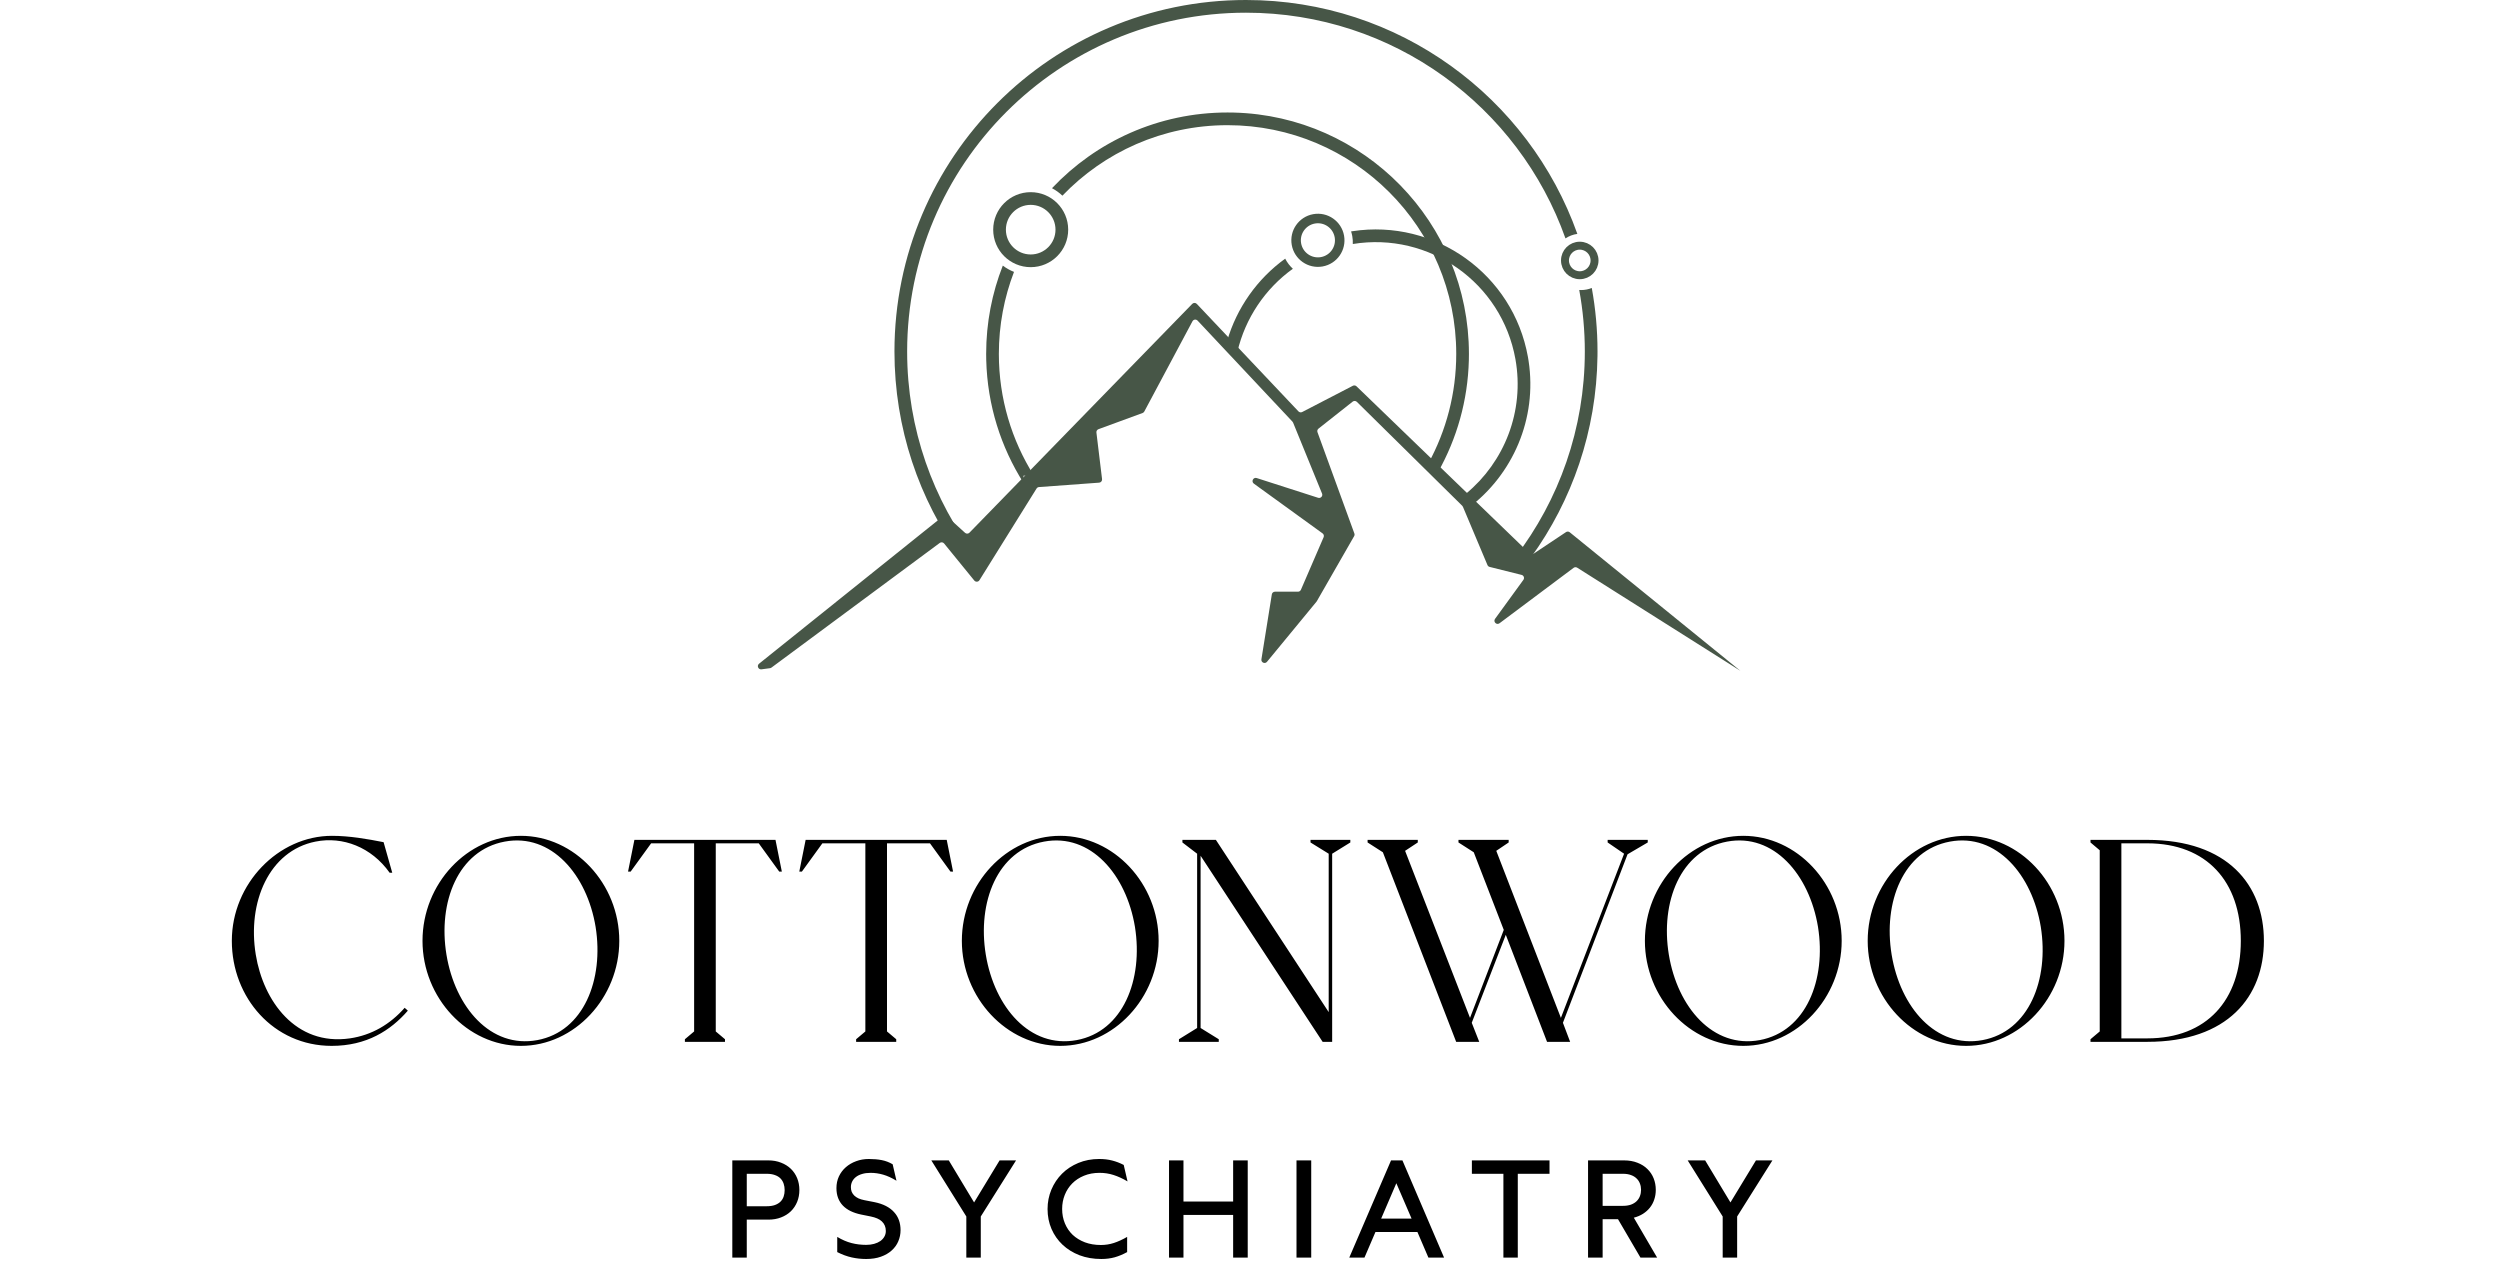 <svg width="374" height="191" viewBox="0 0 374 191" fill="none" xmlns="http://www.w3.org/2000/svg">
<path d="M198.763 85.737C198.627 85.8 198.492 85.864 198.356 85.925V85.368L198.763 85.737ZM150.02 39.734C150.527 40.122 151.091 40.439 151.695 40.675C150.233 44.482 149.429 48.617 149.429 52.94C149.429 59.635 151.354 65.88 154.679 71.155H153.12V72.244C149.736 66.905 147.712 60.619 147.541 53.871L147.529 52.94C147.529 48.279 148.412 43.824 150.02 39.734ZM184.572 16.84C204.085 17.334 219.752 33.307 219.752 52.94L219.74 53.871C219.587 59.936 217.936 65.628 215.147 70.595L213.701 69.286C216.348 64.429 217.853 58.86 217.853 52.94C217.853 34.045 202.535 18.728 183.641 18.727C173.929 18.728 165.163 22.774 158.936 29.273C158.473 28.832 157.949 28.455 157.378 28.156C163.962 21.182 173.293 16.828 183.641 16.828L184.572 16.84Z" fill="#475647"/>
<circle cx="154.192" cy="34.358" r="4.66" stroke="#475647" stroke-width="1.899"/>
<path d="M202.319 34.589C214.684 32.703 226.365 41.013 228.578 53.397L228.675 53.986C229.999 62.665 226.299 71.007 219.693 75.974L219.314 73.853C225.029 69.131 228.104 61.55 226.708 53.731C224.664 42.288 213.812 34.635 202.379 36.504C202.395 36.119 202.372 35.727 202.301 35.332C202.257 35.088 202.197 34.851 202.123 34.621L202.319 34.589ZM192.265 38.694C192.557 39.269 192.948 39.78 193.411 40.206C189.257 43.193 186.295 47.609 185.118 52.604L183.576 51.008C185.017 46.062 188.085 41.713 192.265 38.694Z" fill="#475647"/>
<circle cx="197.159" cy="35.951" r="3.263" transform="rotate(-10.128 197.159 35.951)" stroke="#475647" stroke-width="1.424"/>
<path d="M186.398 0C209.271 6.84298e-05 228.732 14.602 235.971 34.992C235.32 35.08 234.716 35.316 234.194 35.665C227.228 15.992 208.459 1.899 186.398 1.899C158.403 1.9 135.709 24.594 135.709 52.589C135.709 64.16 139.589 74.823 146.114 83.355H143.748C137.497 74.704 133.81 64.078 133.81 52.589C133.81 23.545 157.355 0 186.398 0ZM238.13 43.08C238.693 46.164 238.988 49.342 238.988 52.589L238.983 53.269C238.841 64.496 235.18 74.875 229.054 83.355H226.684C233.209 74.823 237.089 64.159 237.089 52.589C237.089 49.444 236.801 46.366 236.253 43.379C236.348 43.385 236.444 43.391 236.54 43.391C237.103 43.391 237.639 43.28 238.13 43.08Z" fill="#475647"/>
<circle cx="236.332" cy="38.964" r="2.211" stroke="#475647" stroke-width="1.187"/>
<path d="M115.411 99.872C115.346 99.92 115.27 99.951 115.191 99.961L113.915 100.131C113.439 100.195 113.18 99.591 113.556 99.29L141.056 77.237C141.238 77.091 141.5 77.099 141.672 77.256L144.371 79.709C144.56 79.881 144.852 79.872 145.03 79.689L178.359 45.46C178.548 45.267 178.859 45.269 179.044 45.465L194.247 61.542C194.393 61.696 194.623 61.734 194.811 61.637L202.386 57.712C202.567 57.618 202.788 57.65 202.935 57.792L228.824 82.788C228.984 82.943 229.231 82.965 229.417 82.841L234.273 79.604C234.446 79.489 234.674 79.499 234.836 79.63L260.362 100.356L235.949 84.926C235.783 84.821 235.569 84.829 235.411 84.947L224.329 93.238C223.893 93.564 223.34 93.019 223.66 92.579L227.9 86.745C228.098 86.473 227.958 86.087 227.631 86.005L222.846 84.809C222.701 84.773 222.582 84.67 222.524 84.533L218.854 75.818C218.83 75.76 218.795 75.708 218.75 75.664L202.988 60.119C202.817 59.951 202.548 59.936 202.36 60.084L197.246 64.123C197.086 64.249 197.024 64.465 197.095 64.658L202.614 79.81C202.662 79.941 202.649 80.087 202.579 80.209L196.997 89.939C196.984 89.963 196.969 89.984 196.952 90.005L189.543 99.005C189.236 99.379 188.631 99.106 188.708 98.628L190.266 88.916C190.303 88.686 190.501 88.517 190.735 88.517H194.181C194.371 88.517 194.542 88.404 194.617 88.23L198.013 80.367C198.101 80.162 198.036 79.924 197.856 79.794L187.578 72.353C187.141 72.036 187.487 71.351 188.002 71.516L197.194 74.469C197.578 74.593 197.932 74.211 197.779 73.838L193.449 63.23C193.427 63.176 193.396 63.127 193.356 63.084L179.158 47.963C178.935 47.726 178.546 47.777 178.393 48.064L171.186 61.564C171.131 61.667 171.04 61.746 170.931 61.786L164.332 64.206C164.125 64.282 163.998 64.49 164.024 64.709L164.868 71.675C164.901 71.944 164.702 72.186 164.432 72.206L155.436 72.864C155.284 72.875 155.148 72.958 155.067 73.086L146.525 86.799C146.353 87.075 145.96 87.1 145.754 86.848L141.238 81.305C141.077 81.108 140.791 81.072 140.587 81.223L115.411 99.872Z" fill="#475647"/>
<path d="M60.537 150.766L61.012 151.197C58.422 154.175 54.84 156.463 49.617 156.463C40.941 156.463 34.682 149.255 34.682 140.752C34.682 132.205 41.631 125.04 49.66 125.04C52.293 125.04 54.969 125.515 57.386 125.99L58.681 130.565H58.293C55.573 126.723 51.257 125.083 47.2 125.903C40.25 127.284 36.97 134.968 38.265 142.823C39.387 149.73 44.221 156.506 52.336 155.341C55.616 154.866 58.379 153.226 60.537 150.766ZM77.926 125.04C85.955 125.04 92.645 132.205 92.645 140.752C92.645 149.255 85.955 156.463 77.926 156.463C69.898 156.463 63.207 149.255 63.207 140.752C63.207 132.205 69.898 125.04 77.926 125.04ZM80.386 155.6C87.336 154.305 90.357 146.535 89.106 138.68C87.811 130.824 82.458 124.608 75.509 125.903C68.516 127.198 65.495 134.968 66.79 142.823C68.085 150.679 73.394 156.895 80.386 155.6ZM116.013 125.644L116.963 130.392H116.574L113.51 126.162H107.078V154.305L108.459 155.47V155.859H102.46V155.47L103.841 154.305V126.162H97.409L94.345 130.392H93.956L94.906 125.644H116.013ZM141.63 125.644L142.579 130.392H142.191L139.126 126.162H132.695V154.305L134.076 155.47V155.859H128.076V155.47L129.458 154.305V126.162H123.026L119.962 130.392H119.573L120.523 125.644H141.63ZM158.612 125.04C166.641 125.04 173.331 132.205 173.331 140.752C173.331 149.255 166.641 156.463 158.612 156.463C150.584 156.463 143.893 149.255 143.893 140.752C143.893 132.205 150.584 125.04 158.612 125.04ZM161.072 155.6C168.022 154.305 171.043 146.535 169.792 138.68C168.497 130.824 163.144 124.608 156.195 125.903C149.202 127.198 146.181 134.968 147.476 142.823C148.771 150.679 154.08 156.895 161.072 155.6ZM196.053 125.644H202.01V126.033L199.291 127.716V155.859H197.866L179.608 128.018V153.787L182.327 155.47V155.859H176.371V155.47L179.09 153.787V127.716L176.889 126.033V125.644H181.896L198.773 151.413V127.716L196.053 126.033V125.644ZM246.503 126.033L243.481 127.802L233.813 153.01L234.892 155.859H231.439L225.266 139.845L220.173 153.01L221.295 155.859H217.842L206.878 127.5L204.591 126.033V125.644H212.101V126.033L210.202 127.284L219.914 152.276L224.964 139.111L220.475 127.5L218.187 126.033V125.644H225.698V126.033L223.842 127.284L233.51 152.276L242.963 127.716L240.503 126.033V125.644H246.503V126.033ZM260.796 125.04C268.824 125.04 275.515 132.205 275.515 140.752C275.515 149.255 268.824 156.463 260.796 156.463C252.767 156.463 246.077 149.255 246.077 140.752C246.077 132.205 252.767 125.04 260.796 125.04ZM263.256 155.6C270.205 154.305 273.227 146.535 271.975 138.68C270.68 130.824 265.328 124.608 258.379 125.903C251.386 127.198 248.365 134.968 249.659 142.823C250.954 150.679 256.264 156.895 263.256 155.6ZM294.126 125.04C302.155 125.04 308.845 132.205 308.845 140.752C308.845 149.255 302.155 156.463 294.126 156.463C286.098 156.463 279.407 149.255 279.407 140.752C279.407 132.205 286.098 125.04 294.126 125.04ZM296.587 155.6C303.536 154.305 306.558 146.535 305.306 138.68C304.011 130.824 298.659 124.608 291.709 125.903C284.717 127.198 281.695 134.968 282.99 142.823C284.285 150.679 289.594 156.895 296.587 155.6ZM321.241 125.644C333.284 125.644 338.68 132.421 338.68 140.752C338.68 149.082 333.284 155.859 321.241 155.859H312.738V155.47L314.119 154.305V127.198L312.738 126.033V125.644H321.241ZM321.241 155.341C330.133 155.341 335.226 149.6 335.226 140.752C335.226 131.903 330.133 126.162 321.241 126.162H317.357V155.341H321.241Z" fill="black"/>
<path d="M114.951 182.457H111.717V188.134H109.554V173.595H114.951C115.645 173.595 116.276 173.709 116.844 173.936C117.418 174.156 117.908 174.463 118.316 174.857C118.723 175.251 119.037 175.718 119.257 176.259C119.477 176.8 119.587 177.387 119.587 178.021C119.587 178.662 119.477 179.253 119.257 179.793C119.037 180.334 118.723 180.805 118.316 181.205C117.908 181.599 117.418 181.906 116.844 182.126C116.276 182.347 115.645 182.457 114.951 182.457ZM111.717 180.454H114.681C115.168 180.454 115.582 180.394 115.923 180.274C116.27 180.147 116.55 179.977 116.764 179.763C116.977 179.55 117.134 179.296 117.234 179.002C117.334 178.709 117.384 178.388 117.384 178.041C117.384 177.694 117.334 177.374 117.234 177.08C117.134 176.78 116.977 176.519 116.764 176.299C116.55 176.079 116.27 175.908 115.923 175.788C115.582 175.661 115.168 175.598 114.681 175.598H111.717V180.454ZM133.542 174.176L134.113 176.639C133.412 176.212 132.747 175.908 132.12 175.728C131.499 175.548 130.872 175.458 130.237 175.458C129.757 175.458 129.333 175.515 128.966 175.628C128.599 175.735 128.292 175.885 128.045 176.079C127.798 176.272 127.611 176.499 127.484 176.76C127.357 177.02 127.294 177.3 127.294 177.601C127.294 177.854 127.334 178.085 127.414 178.292C127.501 178.498 127.627 178.685 127.794 178.852C127.961 179.012 128.168 179.153 128.415 179.273C128.669 179.386 128.962 179.476 129.296 179.543L130.788 179.834C131.456 179.967 132.036 180.161 132.53 180.414C133.024 180.668 133.432 180.975 133.752 181.335C134.079 181.689 134.323 182.093 134.483 182.547C134.643 183.001 134.723 183.495 134.723 184.029C134.723 184.616 134.61 185.174 134.383 185.701C134.163 186.222 133.832 186.679 133.392 187.073C132.958 187.467 132.42 187.777 131.779 188.004C131.145 188.231 130.411 188.345 129.577 188.345C128.849 188.345 128.135 188.268 127.434 188.114C126.733 187.961 126.005 187.694 125.251 187.313V185.04C125.972 185.474 126.683 185.781 127.384 185.961C128.085 186.142 128.816 186.232 129.577 186.232C130.011 186.232 130.408 186.182 130.768 186.082C131.129 185.981 131.439 185.841 131.699 185.661C131.96 185.474 132.16 185.254 132.3 185C132.447 184.747 132.52 184.466 132.52 184.159C132.52 183.859 132.47 183.592 132.37 183.358C132.27 183.118 132.123 182.907 131.93 182.727C131.743 182.547 131.509 182.397 131.229 182.277C130.948 182.157 130.628 182.06 130.268 181.986L128.826 181.696C128.245 181.576 127.724 181.406 127.264 181.185C126.81 180.965 126.423 180.691 126.102 180.364C125.788 180.037 125.548 179.657 125.381 179.223C125.214 178.782 125.131 178.288 125.131 177.741C125.131 177.107 125.254 176.523 125.501 175.989C125.755 175.454 126.099 174.997 126.533 174.617C126.973 174.23 127.487 173.929 128.075 173.716C128.662 173.495 129.296 173.385 129.977 173.385C130.698 173.385 131.346 173.442 131.92 173.555C132.494 173.669 133.034 173.876 133.542 174.176ZM144.562 181.986L139.326 173.595H141.939L145.724 179.884L149.539 173.595H152.002L146.725 181.986V188.134H144.562V181.986ZM164.755 188.345C163.567 188.345 162.479 188.158 161.491 187.784C160.51 187.403 159.665 186.879 158.958 186.212C158.25 185.544 157.699 184.757 157.305 183.849C156.912 182.934 156.715 181.943 156.715 180.875C156.715 179.847 156.905 178.879 157.285 177.971C157.666 177.063 158.197 176.269 158.877 175.588C159.558 174.907 160.373 174.37 161.321 173.976C162.269 173.582 163.307 173.385 164.435 173.385C165.156 173.385 165.806 173.462 166.387 173.615C166.968 173.762 167.542 173.983 168.109 174.276L168.68 176.739C167.953 176.312 167.255 175.992 166.587 175.778C165.927 175.565 165.229 175.458 164.495 175.458C163.634 175.458 162.856 175.601 162.162 175.888C161.474 176.169 160.887 176.556 160.399 177.05C159.919 177.537 159.548 178.108 159.288 178.762C159.028 179.416 158.897 180.114 158.897 180.855C158.897 181.636 159.034 182.357 159.308 183.018C159.582 183.678 159.969 184.249 160.47 184.73C160.977 185.204 161.588 185.578 162.302 185.851C163.016 186.118 163.814 186.252 164.695 186.252C165.363 186.252 166.007 186.152 166.627 185.951C167.248 185.751 167.912 185.447 168.62 185.04V187.313C167.986 187.66 167.362 187.921 166.748 188.094C166.134 188.261 165.469 188.345 164.755 188.345ZM186.66 188.134H184.477V181.756H177.047V188.134H174.885V173.595H177.047V179.753H184.477V173.595H186.66V188.134ZM196.159 188.134H193.956V173.595H196.159V188.134ZM213.688 188.134L212.046 184.309H205.767L204.125 188.134H201.852L208.1 173.595H209.803L216.031 188.134H213.688ZM208.892 177.01L206.619 182.307H211.174L208.892 177.01ZM231.808 175.598H227.061V188.134H224.909V175.598H220.193V173.595H231.808V175.598ZM245.412 188.134L242.057 182.397H239.754V188.134H237.572V173.595H242.949C243.703 173.595 244.374 173.712 244.961 173.946C245.555 174.173 246.053 174.487 246.453 174.887C246.86 175.281 247.171 175.745 247.384 176.279C247.598 176.813 247.705 177.387 247.705 178.001C247.705 178.522 247.628 179.006 247.474 179.453C247.328 179.9 247.111 180.304 246.824 180.665C246.543 181.018 246.199 181.325 245.792 181.586C245.392 181.839 244.934 182.033 244.42 182.167L247.905 188.134H245.412ZM239.754 180.394H242.798C243.252 180.394 243.649 180.334 243.99 180.214C244.33 180.087 244.611 179.917 244.831 179.703C245.058 179.483 245.225 179.229 245.332 178.942C245.445 178.649 245.502 178.335 245.502 178.001C245.502 177.661 245.445 177.347 245.332 177.06C245.225 176.766 245.058 176.513 244.831 176.299C244.611 176.079 244.33 175.908 243.99 175.788C243.649 175.661 243.252 175.598 242.798 175.598H239.754V180.394ZM257.714 181.986L252.477 173.595H255.091L258.876 179.884L262.691 173.595H265.154L259.877 181.986V188.134H257.714V181.986Z" fill="black"/>
</svg>
